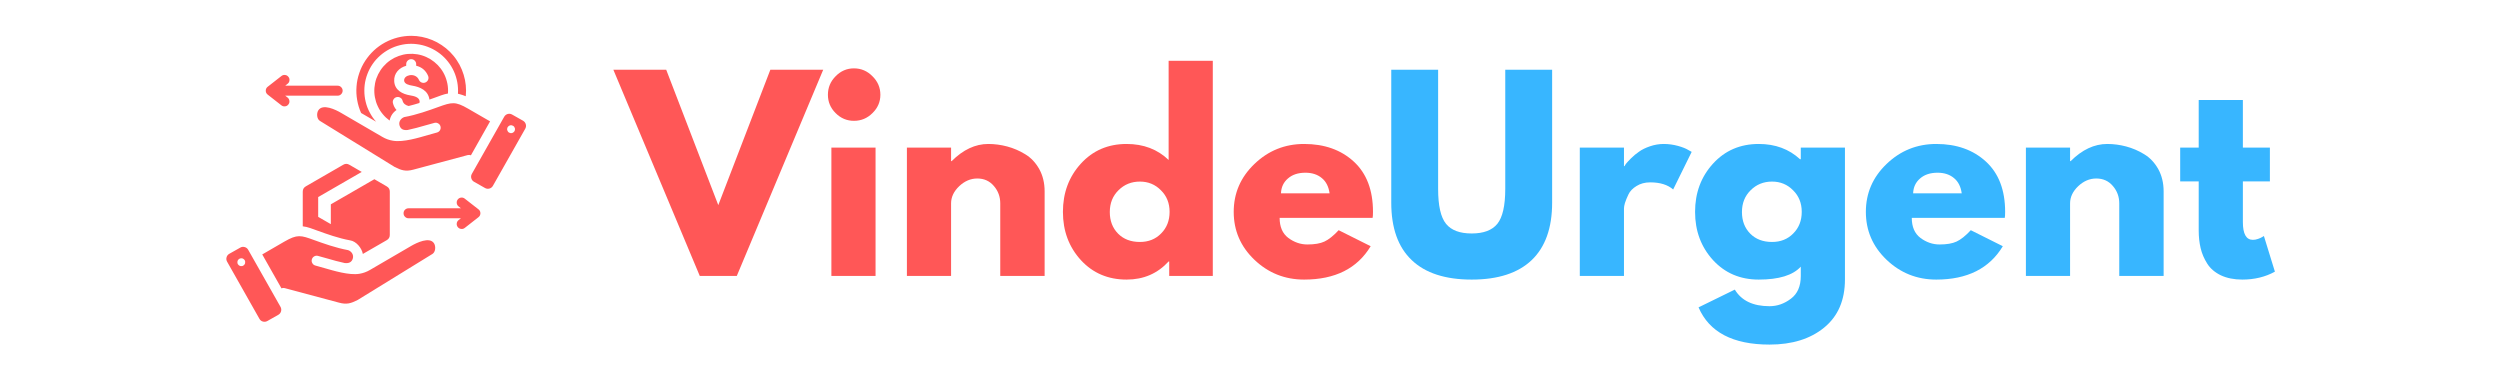 <svg xmlns="http://www.w3.org/2000/svg" xmlns:xlink="http://www.w3.org/1999/xlink" width="270" zoomAndPan="magnify" viewBox="0 0 202.5 30" height="40" preserveAspectRatio="xMidYMid meet" version="1.0"><defs><g/><clipPath id="5f38881747"><path d="M 18.25 2.902 L 42.93 2.902 L 42.93 26.129 L 18.25 26.129 Z M 18.25 2.902 " clip-rule="nonzero"/></clipPath></defs><g fill="#ff5757" fill-opacity="1"><g transform="translate(50.243, 22.349)"><g><path d="M 6.438 0 L -0.562 -16.703 L 3.719 -16.703 L 7.938 -5.734 L 12.156 -16.703 L 16.438 -16.703 L 9.438 0 Z M 6.438 0 "/></g></g></g><g fill="#ff5757" fill-opacity="1"><g transform="translate(66.123, 22.349)"><g><path d="M 1.562 -16.172 C 1.977 -16.598 2.473 -16.812 3.047 -16.812 C 3.629 -16.812 4.129 -16.598 4.547 -16.172 C 4.973 -15.754 5.188 -15.254 5.188 -14.672 C 5.188 -14.098 4.973 -13.602 4.547 -13.188 C 4.129 -12.77 3.629 -12.562 3.047 -12.562 C 2.473 -12.562 1.977 -12.77 1.562 -13.188 C 1.145 -13.602 0.938 -14.098 0.938 -14.672 C 0.938 -15.254 1.145 -15.754 1.562 -16.172 Z M 1.219 -10.391 L 1.219 0 L 4.797 0 L 4.797 -10.391 Z M 1.219 -10.391 "/></g></g></g><g fill="#ff5757" fill-opacity="1"><g transform="translate(72.24, 22.349)"><g><path d="M 1.219 0 L 1.219 -10.391 L 4.797 -10.391 L 4.797 -9.297 L 4.844 -9.297 C 5.77 -10.223 6.758 -10.688 7.812 -10.688 C 8.332 -10.688 8.844 -10.617 9.344 -10.484 C 9.852 -10.348 10.336 -10.141 10.797 -9.859 C 11.266 -9.578 11.645 -9.176 11.938 -8.656 C 12.227 -8.133 12.375 -7.531 12.375 -6.844 L 12.375 0 L 8.781 0 L 8.781 -5.875 C 8.781 -6.414 8.609 -6.883 8.266 -7.281 C 7.922 -7.688 7.473 -7.891 6.922 -7.891 C 6.379 -7.891 5.891 -7.68 5.453 -7.266 C 5.016 -6.848 4.797 -6.383 4.797 -5.875 L 4.797 0 Z M 1.219 0 "/></g></g></g><g fill="#ff5757" fill-opacity="1"><g transform="translate(85.628, 22.349)"><g><path d="M 1.922 -1.281 C 0.953 -2.344 0.469 -3.645 0.469 -5.188 C 0.469 -6.727 0.953 -8.031 1.922 -9.094 C 2.891 -10.156 4.125 -10.688 5.625 -10.688 C 7 -10.688 8.133 -10.254 9.031 -9.391 L 9.031 -17.422 L 12.609 -17.422 L 12.609 0 L 9.078 0 L 9.078 -1.172 L 9.031 -1.172 C 8.133 -0.191 7 0.297 5.625 0.297 C 4.125 0.297 2.891 -0.227 1.922 -1.281 Z M 4.969 -6.938 C 4.5 -6.477 4.266 -5.891 4.266 -5.172 C 4.266 -4.461 4.488 -3.879 4.938 -3.422 C 5.383 -2.973 5.973 -2.75 6.703 -2.75 C 7.398 -2.75 7.973 -2.977 8.422 -3.438 C 8.879 -3.895 9.109 -4.477 9.109 -5.188 C 9.109 -5.895 8.875 -6.477 8.406 -6.938 C 7.945 -7.406 7.379 -7.641 6.703 -7.641 C 6.016 -7.641 5.438 -7.406 4.969 -6.938 Z M 4.969 -6.938 "/></g></g></g><g fill="#ff5757" fill-opacity="1"><g transform="translate(99.462, 22.349)"><g><path d="M 11.719 -4.703 L 4.188 -4.703 C 4.188 -3.973 4.422 -3.43 4.891 -3.078 C 5.367 -2.723 5.883 -2.547 6.438 -2.547 C 7.02 -2.547 7.477 -2.625 7.812 -2.781 C 8.156 -2.938 8.539 -3.242 8.969 -3.703 L 11.562 -2.406 C 10.477 -0.602 8.68 0.297 6.172 0.297 C 4.609 0.297 3.266 -0.238 2.141 -1.312 C 1.023 -2.383 0.469 -3.676 0.469 -5.188 C 0.469 -6.695 1.023 -7.988 2.141 -9.062 C 3.266 -10.145 4.609 -10.688 6.172 -10.688 C 7.816 -10.688 9.156 -10.211 10.188 -9.266 C 11.227 -8.316 11.75 -6.957 11.75 -5.188 C 11.75 -4.938 11.738 -4.773 11.719 -4.703 Z M 4.297 -6.688 L 8.234 -6.688 C 8.16 -7.227 7.953 -7.641 7.609 -7.922 C 7.266 -8.211 6.82 -8.359 6.281 -8.359 C 5.688 -8.359 5.211 -8.203 4.859 -7.891 C 4.504 -7.586 4.316 -7.188 4.297 -6.688 Z M 4.297 -6.688 "/></g></g></g><g fill="#38b6ff" fill-opacity="1"><g transform="translate(111.676, 22.349)"><g><path d="M 14.047 -16.703 L 14.047 -5.938 C 14.047 -3.883 13.492 -2.332 12.391 -1.281 C 11.285 -0.227 9.664 0.297 7.531 0.297 C 5.395 0.297 3.773 -0.227 2.672 -1.281 C 1.566 -2.332 1.016 -3.883 1.016 -5.938 L 1.016 -16.703 L 4.812 -16.703 L 4.812 -7.047 C 4.812 -5.691 5.023 -4.75 5.453 -4.219 C 5.879 -3.695 6.57 -3.438 7.531 -3.438 C 8.488 -3.438 9.18 -3.695 9.609 -4.219 C 10.035 -4.75 10.25 -5.691 10.25 -7.047 L 10.25 -16.703 Z M 14.047 -16.703 "/></g></g></g><g fill="#38b6ff" fill-opacity="1"><g transform="translate(126.745, 22.349)"><g><path d="M 1.219 0 L 1.219 -10.391 L 4.797 -10.391 L 4.797 -8.891 L 4.844 -8.891 C 4.863 -8.941 4.906 -9.008 4.969 -9.094 C 5.031 -9.176 5.16 -9.316 5.359 -9.516 C 5.566 -9.723 5.785 -9.906 6.016 -10.062 C 6.242 -10.227 6.539 -10.375 6.906 -10.5 C 7.27 -10.625 7.641 -10.688 8.016 -10.688 C 8.41 -10.688 8.797 -10.633 9.172 -10.531 C 9.547 -10.426 9.82 -10.316 10 -10.203 L 10.281 -10.047 L 8.781 -7 C 8.344 -7.383 7.723 -7.578 6.922 -7.578 C 6.492 -7.578 6.125 -7.477 5.812 -7.281 C 5.5 -7.094 5.281 -6.863 5.156 -6.594 C 5.031 -6.332 4.938 -6.102 4.875 -5.906 C 4.82 -5.719 4.797 -5.57 4.797 -5.469 L 4.797 0 Z M 1.219 0 "/></g></g></g><g fill="#38b6ff" fill-opacity="1"><g transform="translate(136.832, 22.349)"><g><path d="M 0.75 2.547 L 3.688 1.109 C 4.227 2.004 5.164 2.453 6.5 2.453 C 7.125 2.453 7.703 2.25 8.234 1.844 C 8.766 1.445 9.031 0.836 9.031 0.016 L 9.031 -0.75 C 8.395 -0.051 7.258 0.297 5.625 0.297 C 4.125 0.297 2.891 -0.227 1.922 -1.281 C 0.953 -2.344 0.469 -3.645 0.469 -5.188 C 0.469 -6.727 0.953 -8.031 1.922 -9.094 C 2.891 -10.156 4.125 -10.688 5.625 -10.688 C 6.969 -10.688 8.082 -10.273 8.969 -9.453 L 9.031 -9.453 L 9.031 -10.391 L 12.609 -10.391 L 12.609 0.281 C 12.609 1.969 12.047 3.27 10.922 4.188 C 9.805 5.102 8.332 5.562 6.5 5.562 C 3.531 5.562 1.613 4.555 0.75 2.547 Z M 4.969 -6.938 C 4.5 -6.477 4.266 -5.891 4.266 -5.172 C 4.266 -4.461 4.488 -3.879 4.938 -3.422 C 5.383 -2.973 5.973 -2.75 6.703 -2.75 C 7.398 -2.75 7.973 -2.977 8.422 -3.438 C 8.879 -3.895 9.109 -4.477 9.109 -5.188 C 9.109 -5.895 8.875 -6.477 8.406 -6.938 C 7.945 -7.406 7.379 -7.641 6.703 -7.641 C 6.016 -7.641 5.438 -7.406 4.969 -6.938 Z M 4.969 -6.938 "/></g></g></g><g fill="#38b6ff" fill-opacity="1"><g transform="translate(150.666, 22.349)"><g><path d="M 11.719 -4.703 L 4.188 -4.703 C 4.188 -3.973 4.422 -3.43 4.891 -3.078 C 5.367 -2.723 5.883 -2.547 6.438 -2.547 C 7.02 -2.547 7.477 -2.625 7.812 -2.781 C 8.156 -2.938 8.539 -3.242 8.969 -3.703 L 11.562 -2.406 C 10.477 -0.602 8.68 0.297 6.172 0.297 C 4.609 0.297 3.266 -0.238 2.141 -1.312 C 1.023 -2.383 0.469 -3.676 0.469 -5.188 C 0.469 -6.695 1.023 -7.988 2.141 -9.062 C 3.266 -10.145 4.609 -10.688 6.172 -10.688 C 7.816 -10.688 9.156 -10.211 10.188 -9.266 C 11.227 -8.316 11.75 -6.957 11.75 -5.188 C 11.75 -4.938 11.738 -4.773 11.719 -4.703 Z M 4.297 -6.688 L 8.234 -6.688 C 8.16 -7.227 7.953 -7.641 7.609 -7.922 C 7.266 -8.211 6.82 -8.359 6.281 -8.359 C 5.688 -8.359 5.211 -8.203 4.859 -7.891 C 4.504 -7.586 4.316 -7.188 4.297 -6.688 Z M 4.297 -6.688 "/></g></g></g><g fill="#38b6ff" fill-opacity="1"><g transform="translate(162.879, 22.349)"><g><path d="M 1.219 0 L 1.219 -10.391 L 4.797 -10.391 L 4.797 -9.297 L 4.844 -9.297 C 5.77 -10.223 6.758 -10.688 7.812 -10.688 C 8.332 -10.688 8.844 -10.617 9.344 -10.484 C 9.852 -10.348 10.336 -10.141 10.797 -9.859 C 11.266 -9.578 11.645 -9.176 11.938 -8.656 C 12.227 -8.133 12.375 -7.531 12.375 -6.844 L 12.375 0 L 8.781 0 L 8.781 -5.875 C 8.781 -6.414 8.609 -6.883 8.266 -7.281 C 7.922 -7.688 7.473 -7.891 6.922 -7.891 C 6.379 -7.891 5.891 -7.68 5.453 -7.266 C 5.016 -6.848 4.797 -6.383 4.797 -5.875 L 4.797 0 Z M 1.219 0 "/></g></g></g><g fill="#38b6ff" fill-opacity="1"><g transform="translate(176.267, 22.349)"><g><path d="M 1.828 -10.391 L 1.828 -14.25 L 5.406 -14.25 L 5.406 -10.391 L 7.594 -10.391 L 7.594 -7.656 L 5.406 -7.656 L 5.406 -4.359 C 5.406 -3.398 5.676 -2.922 6.219 -2.922 C 6.352 -2.922 6.492 -2.945 6.641 -3 C 6.785 -3.051 6.898 -3.102 6.984 -3.156 L 7.109 -3.234 L 8 -0.344 C 7.227 0.082 6.348 0.297 5.359 0.297 C 4.691 0.297 4.113 0.18 3.625 -0.047 C 3.133 -0.285 2.766 -0.602 2.516 -1 C 2.266 -1.395 2.086 -1.812 1.984 -2.25 C 1.879 -2.695 1.828 -3.172 1.828 -3.672 L 1.828 -7.656 L 0.328 -7.656 L 0.328 -10.391 Z M 1.828 -10.391 "/></g></g></g><g clip-path="url(#5f38881747)"><path fill="#ff5757" d="M 28.301 13.348 L 29.301 13.926 L 25.773 15.961 L 25.773 17.566 L 26.797 18.156 L 26.797 16.551 L 30.324 14.516 L 31.32 15.094 C 31.492 15.188 31.578 15.336 31.574 15.531 L 31.574 19.02 C 31.578 19.215 31.492 19.359 31.32 19.457 L 29.391 20.57 C 29.305 20.094 28.855 19.539 28.359 19.469 C 27.414 19.297 26.465 18.953 25.719 18.684 C 25.344 18.551 24.918 18.371 24.523 18.332 L 24.523 15.531 C 24.52 15.336 24.605 15.188 24.773 15.094 L 27.797 13.348 C 27.965 13.246 28.133 13.246 28.301 13.348 Z M 23.102 6.941 L 27.348 6.941 C 27.461 6.941 27.555 6.98 27.633 7.059 C 27.711 7.137 27.754 7.234 27.754 7.344 C 27.754 7.457 27.711 7.551 27.633 7.629 C 27.555 7.711 27.461 7.75 27.348 7.75 L 23.102 7.75 L 23.293 7.898 C 23.379 7.969 23.43 8.059 23.441 8.168 C 23.457 8.277 23.43 8.375 23.359 8.461 C 23.293 8.551 23.203 8.602 23.094 8.613 C 22.984 8.629 22.887 8.602 22.797 8.535 L 21.688 7.668 C 21.582 7.586 21.527 7.48 21.527 7.348 C 21.527 7.215 21.578 7.109 21.684 7.027 L 22.797 6.156 C 22.887 6.086 22.984 6.059 23.094 6.074 C 23.207 6.086 23.293 6.137 23.363 6.227 C 23.434 6.312 23.461 6.41 23.445 6.523 C 23.434 6.633 23.383 6.723 23.293 6.789 Z M 37.145 16.719 C 37.059 16.652 37.008 16.562 36.996 16.453 C 36.984 16.344 37.012 16.246 37.078 16.156 C 37.148 16.07 37.234 16.02 37.348 16.004 C 37.457 15.992 37.555 16.02 37.641 16.086 L 38.758 16.957 C 38.863 17.039 38.914 17.145 38.914 17.277 C 38.91 17.41 38.859 17.516 38.75 17.598 L 37.641 18.465 C 37.555 18.531 37.457 18.559 37.348 18.543 C 37.234 18.527 37.148 18.48 37.078 18.391 C 37.012 18.305 36.984 18.207 36.996 18.098 C 37.008 17.984 37.059 17.898 37.145 17.828 L 37.336 17.68 L 33.094 17.68 C 32.98 17.68 32.887 17.641 32.805 17.559 C 32.727 17.48 32.688 17.387 32.688 17.273 C 32.688 17.164 32.727 17.066 32.805 16.988 C 32.887 16.91 32.98 16.871 33.094 16.871 L 37.336 16.871 Z M 40.84 9.457 L 38.219 14.086 C 38.156 14.199 38.141 14.316 38.176 14.441 C 38.211 14.566 38.285 14.66 38.395 14.723 L 39.289 15.23 C 39.402 15.293 39.52 15.305 39.645 15.273 C 39.766 15.238 39.863 15.164 39.926 15.051 L 42.547 10.422 C 42.609 10.309 42.625 10.191 42.59 10.066 C 42.555 9.941 42.48 9.848 42.371 9.781 L 41.477 9.277 C 41.367 9.215 41.246 9.199 41.121 9.234 C 41 9.27 40.906 9.344 40.84 9.457 Z M 41.441 10.148 C 41.527 10.164 41.598 10.203 41.652 10.273 C 41.703 10.344 41.723 10.422 41.711 10.512 C 41.699 10.598 41.656 10.668 41.586 10.719 C 41.516 10.773 41.438 10.793 41.352 10.781 C 41.262 10.766 41.191 10.727 41.141 10.656 C 41.09 10.586 41.066 10.504 41.082 10.418 C 41.094 10.332 41.137 10.262 41.207 10.211 C 41.277 10.156 41.355 10.137 41.441 10.148 Z M 39.699 9.832 L 37.914 8.801 C 36.883 8.203 36.598 8.27 35.5 8.668 C 34.73 8.945 33.754 9.301 32.742 9.484 C 32.469 9.586 32.281 9.855 32.359 10.148 C 32.449 10.484 32.707 10.566 33.027 10.527 C 33.496 10.43 33.969 10.297 34.457 10.156 C 34.691 10.09 34.926 10.023 35.188 9.953 C 35.297 9.926 35.398 9.938 35.492 9.996 C 35.59 10.051 35.652 10.133 35.68 10.238 C 35.707 10.348 35.695 10.449 35.641 10.547 C 35.586 10.641 35.504 10.703 35.395 10.734 C 35.16 10.797 34.918 10.867 34.68 10.934 C 33.918 11.152 32.668 11.543 31.824 11.398 C 31.52 11.348 31.234 11.246 30.965 11.086 L 27.617 9.137 C 27.219 8.902 26.141 8.363 25.781 8.941 C 25.629 9.184 25.656 9.637 25.914 9.793 L 31.961 13.52 C 32.508 13.797 32.855 13.91 33.477 13.742 L 37.883 12.562 C 37.973 12.539 38.059 12.543 38.145 12.578 L 39.695 9.832 Z M 33.309 2.902 C 33.598 2.902 33.887 2.93 34.172 2.988 C 34.461 3.047 34.738 3.129 35.008 3.242 C 35.277 3.352 35.531 3.488 35.773 3.652 C 36.016 3.812 36.242 3.996 36.449 4.203 C 36.652 4.41 36.84 4.633 37 4.879 C 37.164 5.121 37.301 5.375 37.41 5.645 C 37.523 5.914 37.605 6.191 37.664 6.477 C 37.719 6.766 37.75 7.055 37.75 7.344 C 37.75 7.496 37.742 7.648 37.727 7.797 C 37.562 7.727 37.395 7.668 37.223 7.625 C 37.18 7.613 37.137 7.602 37.094 7.594 C 37.102 7.512 37.102 7.43 37.102 7.344 C 37.102 7.039 37.066 6.734 36.992 6.438 C 36.918 6.137 36.812 5.852 36.668 5.582 C 36.527 5.309 36.352 5.059 36.148 4.828 C 35.945 4.598 35.719 4.395 35.465 4.223 C 35.211 4.047 34.941 3.906 34.652 3.797 C 34.367 3.688 34.07 3.613 33.766 3.578 C 33.461 3.539 33.156 3.539 32.852 3.574 C 32.547 3.613 32.25 3.688 31.961 3.793 C 31.676 3.902 31.406 4.047 31.152 4.219 C 30.898 4.395 30.672 4.598 30.465 4.824 C 30.262 5.055 30.09 5.305 29.945 5.578 C 29.805 5.852 29.695 6.137 29.621 6.434 C 29.547 6.73 29.512 7.035 29.512 7.344 C 29.512 7.648 29.547 7.953 29.621 8.25 C 29.691 8.551 29.801 8.836 29.945 9.105 C 30.086 9.379 30.258 9.629 30.465 9.859 L 29.25 9.152 C 29.098 8.812 28.992 8.461 28.93 8.098 C 28.867 7.734 28.848 7.367 28.879 6.996 C 28.906 6.629 28.98 6.27 29.102 5.918 C 29.219 5.566 29.379 5.238 29.582 4.926 C 29.785 4.617 30.02 4.336 30.293 4.082 C 30.562 3.832 30.863 3.617 31.188 3.441 C 31.512 3.266 31.855 3.133 32.215 3.039 C 32.57 2.949 32.938 2.902 33.309 2.902 Z M 34.68 6.156 C 34.496 5.715 34.176 5.438 33.711 5.324 L 33.711 5.199 C 33.711 5.086 33.672 4.992 33.594 4.914 C 33.516 4.832 33.418 4.793 33.309 4.793 C 33.195 4.793 33.102 4.832 33.02 4.914 C 32.941 4.992 32.902 5.086 32.902 5.199 L 32.902 5.328 C 32.328 5.484 31.898 5.945 31.93 6.566 C 31.965 7.309 32.594 7.625 33.246 7.73 C 33.508 7.773 33.949 7.863 33.988 8.188 C 33.992 8.207 33.992 8.223 33.992 8.227 C 33.992 8.266 33.984 8.305 33.965 8.344 C 33.684 8.43 33.395 8.516 33.102 8.586 C 32.871 8.535 32.668 8.398 32.609 8.16 C 32.582 8.055 32.523 7.969 32.426 7.914 C 32.332 7.855 32.23 7.84 32.121 7.867 C 32.016 7.895 31.934 7.953 31.875 8.051 C 31.816 8.145 31.801 8.246 31.828 8.352 C 31.879 8.562 31.973 8.75 32.117 8.91 C 31.816 9.121 31.629 9.406 31.559 9.766 C 31.352 9.617 31.164 9.445 31.004 9.246 C 30.84 9.051 30.703 8.836 30.598 8.602 C 30.488 8.371 30.414 8.129 30.367 7.879 C 30.32 7.625 30.309 7.371 30.328 7.117 C 30.348 6.863 30.398 6.613 30.48 6.371 C 30.566 6.129 30.68 5.902 30.82 5.691 C 30.961 5.477 31.129 5.285 31.32 5.113 C 31.508 4.945 31.719 4.801 31.945 4.684 C 32.176 4.57 32.414 4.484 32.664 4.426 C 32.914 4.371 33.164 4.352 33.422 4.359 C 33.676 4.371 33.926 4.41 34.172 4.484 C 34.418 4.559 34.648 4.664 34.867 4.797 C 35.082 4.93 35.281 5.09 35.461 5.273 C 35.637 5.457 35.789 5.66 35.914 5.883 C 36.039 6.105 36.133 6.344 36.195 6.59 C 36.262 6.836 36.293 7.09 36.293 7.344 C 36.293 7.422 36.293 7.496 36.285 7.574 C 35.941 7.629 35.555 7.793 35.223 7.91 C 35.086 7.961 34.938 8.012 34.785 8.066 C 34.684 7.324 34.035 7.043 33.375 6.934 C 33.152 6.898 32.75 6.812 32.734 6.527 C 32.723 6.281 32.941 6.141 33.156 6.098 C 33.473 6.031 33.801 6.16 33.934 6.473 C 33.977 6.57 34.051 6.641 34.152 6.684 C 34.254 6.723 34.355 6.723 34.457 6.68 C 34.559 6.637 34.633 6.562 34.676 6.465 C 34.719 6.363 34.719 6.262 34.68 6.156 Z M 20.102 20.23 L 22.723 24.859 C 22.785 24.973 22.797 25.094 22.766 25.215 C 22.73 25.34 22.656 25.434 22.543 25.5 L 21.652 26.004 C 21.539 26.066 21.422 26.082 21.297 26.047 C 21.172 26.012 21.078 25.938 21.016 25.828 L 18.395 21.195 C 18.332 21.082 18.316 20.965 18.352 20.84 C 18.387 20.715 18.461 20.621 18.57 20.559 L 19.465 20.055 C 19.574 19.992 19.695 19.977 19.816 20.012 C 19.941 20.043 20.035 20.117 20.102 20.23 Z M 19.5 20.926 C 19.414 20.938 19.344 20.98 19.289 21.051 C 19.238 21.121 19.219 21.199 19.23 21.285 C 19.242 21.371 19.285 21.441 19.355 21.496 C 19.426 21.547 19.504 21.566 19.59 21.555 C 19.68 21.543 19.746 21.5 19.801 21.43 C 19.852 21.359 19.871 21.281 19.859 21.191 C 19.848 21.105 19.805 21.035 19.734 20.984 C 19.664 20.93 19.586 20.91 19.5 20.926 Z M 21.242 20.609 L 22.797 23.355 C 22.883 23.32 22.969 23.312 23.055 23.336 L 27.465 24.516 C 28.086 24.684 28.43 24.574 28.98 24.293 L 35.027 20.57 C 35.285 20.41 35.309 19.957 35.16 19.715 C 34.801 19.137 33.723 19.68 33.324 19.91 L 29.973 21.863 C 29.707 22.02 29.422 22.125 29.117 22.176 C 28.273 22.316 27.02 21.926 26.262 21.711 C 26.023 21.641 25.781 21.57 25.543 21.508 C 25.438 21.48 25.355 21.418 25.301 21.32 C 25.242 21.223 25.23 21.121 25.258 21.016 C 25.289 20.906 25.352 20.824 25.445 20.77 C 25.543 20.711 25.645 20.699 25.754 20.727 C 26.016 20.797 26.25 20.863 26.484 20.93 C 26.973 21.07 27.445 21.207 27.914 21.305 C 28.234 21.344 28.492 21.258 28.582 20.926 C 28.66 20.633 28.473 20.359 28.199 20.262 C 27.188 20.074 26.211 19.723 25.441 19.445 C 24.363 19.055 24.094 18.957 23.027 19.574 Z M 21.242 20.609 " fill-opacity="1" fill-rule="evenodd"/></g></svg>